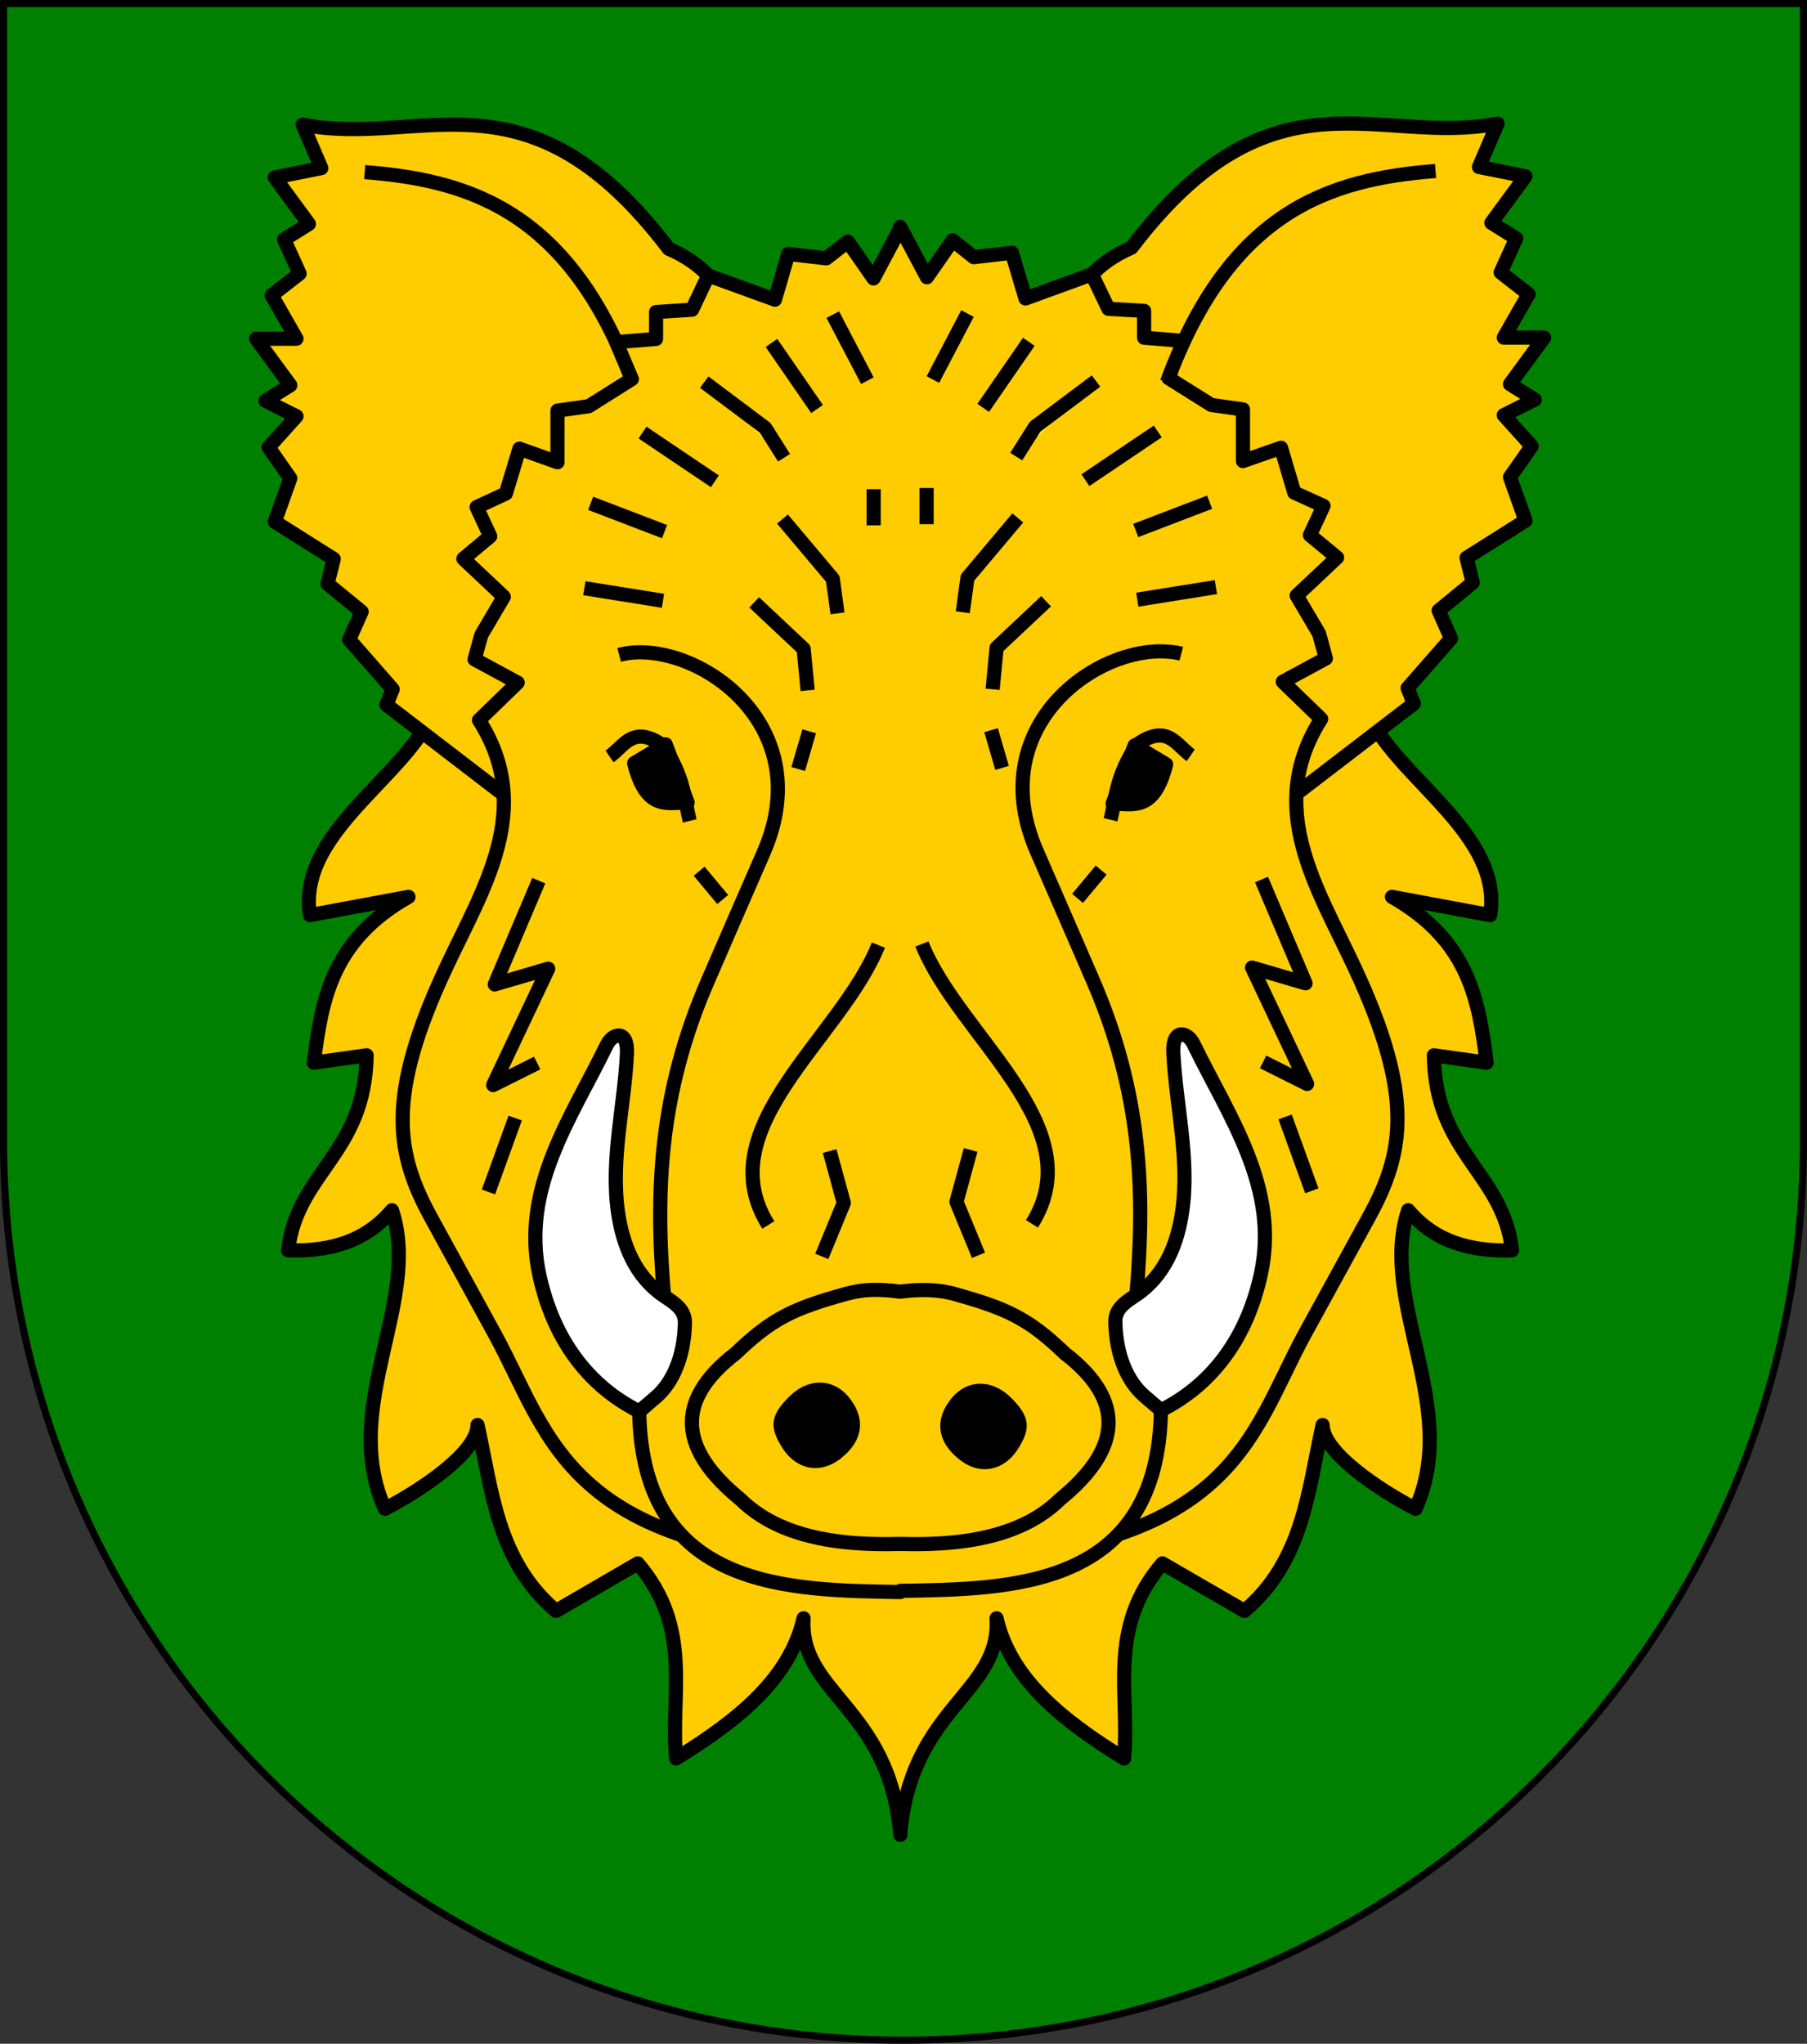 <?xml version="1.0" encoding="UTF-8" standalone="no"?>
<!-- Created with Inkscape (http://www.inkscape.org/) -->

<svg
   xmlns:dc="http://purl.org/dc/elements/1.1/"
   xmlns:cc="http://creativecommons.org/ns#"
   xmlns:rdf="http://www.w3.org/1999/02/22-rdf-syntax-ns#"
   xmlns:svg="http://www.w3.org/2000/svg"
   xmlns="http://www.w3.org/2000/svg"
   xmlns:sodipodi="http://sodipodi.sourceforge.net/DTD/sodipodi-0.dtd"
   xmlns:inkscape="http://www.inkscape.org/namespaces/inkscape"
   width="763"
   height="863"
   id="svg2"
   version="1.1"
   inkscape:version="0.92.4 (5da689c313, 2019-01-14)"
   sodipodi:docname="Keilerorden_Orden.svg">
  <rect width="100%" height="100%" fill="#333333" stroke="none"/>
  <defs
     id="defs4">
    <inkscape:perspective
       sodipodi:type="inkscape:persp3d"
       inkscape:vp_x="0 : 526.18109 : 1"
       inkscape:vp_y="0 : 1000 : 0"
       inkscape:vp_z="744.09448 : 526.18109 : 1"
       inkscape:persp3d-origin="372.04724 : 350.78739 : 1"
       id="perspective10" />
    <inkscape:perspective
       id="perspective2828"
       inkscape:persp3d-origin="0.5 : 0.33333333 : 1"
       inkscape:vp_z="1 : 0.5 : 1"
       inkscape:vp_y="0 : 1000 : 0"
       inkscape:vp_x="0 : 0.5 : 1"
       sodipodi:type="inkscape:persp3d" />
    <inkscape:perspective
       id="perspective2828-7"
       inkscape:persp3d-origin="0.5 : 0.33333333 : 1"
       inkscape:vp_z="1 : 0.5 : 1"
       inkscape:vp_y="0 : 1000 : 0"
       inkscape:vp_x="0 : 0.5 : 1"
       sodipodi:type="inkscape:persp3d" />
    <inkscape:perspective
       id="perspective3640"
       inkscape:persp3d-origin="0.5 : 0.33333333 : 1"
       inkscape:vp_z="1 : 0.5 : 1"
       inkscape:vp_y="0 : 1000 : 0"
       inkscape:vp_x="0 : 0.5 : 1"
       sodipodi:type="inkscape:persp3d" />
    <inkscape:perspective
       id="perspective3670"
       inkscape:persp3d-origin="0.5 : 0.33333333 : 1"
       inkscape:vp_z="1 : 0.5 : 1"
       inkscape:vp_y="0 : 1000 : 0"
       inkscape:vp_x="0 : 0.5 : 1"
       sodipodi:type="inkscape:persp3d" />
    <inkscape:perspective
       id="perspective3693"
       inkscape:persp3d-origin="0.5 : 0.33333333 : 1"
       inkscape:vp_z="1 : 0.5 : 1"
       inkscape:vp_y="0 : 1000 : 0"
       inkscape:vp_x="0 : 0.5 : 1"
       sodipodi:type="inkscape:persp3d" />
    <inkscape:perspective
       id="perspective3720"
       inkscape:persp3d-origin="0.5 : 0.33333333 : 1"
       inkscape:vp_z="1 : 0.5 : 1"
       inkscape:vp_y="0 : 1000 : 0"
       inkscape:vp_x="0 : 0.5 : 1"
       sodipodi:type="inkscape:persp3d" />
    <inkscape:perspective
       id="perspective3747"
       inkscape:persp3d-origin="0.5 : 0.33333333 : 1"
       inkscape:vp_z="1 : 0.5 : 1"
       inkscape:vp_y="0 : 1000 : 0"
       inkscape:vp_x="0 : 0.5 : 1"
       sodipodi:type="inkscape:persp3d" />
    <inkscape:perspective
       id="perspective3763"
       inkscape:persp3d-origin="0.5 : 0.33333333 : 1"
       inkscape:vp_z="1 : 0.5 : 1"
       inkscape:vp_y="0 : 1000 : 0"
       inkscape:vp_x="0 : 0.5 : 1"
       sodipodi:type="inkscape:persp3d" />
    <inkscape:perspective
       id="perspective3792"
       inkscape:persp3d-origin="0.5 : 0.33333333 : 1"
       inkscape:vp_z="1 : 0.5 : 1"
       inkscape:vp_y="0 : 1000 : 0"
       inkscape:vp_x="0 : 0.5 : 1"
       sodipodi:type="inkscape:persp3d" />
    <inkscape:perspective
       id="perspective3814"
       inkscape:persp3d-origin="0.5 : 0.33333333 : 1"
       inkscape:vp_z="1 : 0.5 : 1"
       inkscape:vp_y="0 : 1000 : 0"
       inkscape:vp_x="0 : 0.5 : 1"
       sodipodi:type="inkscape:persp3d" />
    <inkscape:perspective
       id="perspective3841"
       inkscape:persp3d-origin="0.5 : 0.33333333 : 1"
       inkscape:vp_z="1 : 0.5 : 1"
       inkscape:vp_y="0 : 1000 : 0"
       inkscape:vp_x="0 : 0.5 : 1"
       sodipodi:type="inkscape:persp3d" />
    <inkscape:perspective
       id="perspective3841-5"
       inkscape:persp3d-origin="0.5 : 0.33333333 : 1"
       inkscape:vp_z="1 : 0.5 : 1"
       inkscape:vp_y="0 : 1000 : 0"
       inkscape:vp_x="0 : 0.5 : 1"
       sodipodi:type="inkscape:persp3d" />
    <inkscape:perspective
       id="perspective3872"
       inkscape:persp3d-origin="0.5 : 0.33333333 : 1"
       inkscape:vp_z="1 : 0.5 : 1"
       inkscape:vp_y="0 : 1000 : 0"
       inkscape:vp_x="0 : 0.5 : 1"
       sodipodi:type="inkscape:persp3d" />
    <inkscape:perspective
       id="perspective3898"
       inkscape:persp3d-origin="0.5 : 0.33333333 : 1"
       inkscape:vp_z="1 : 0.5 : 1"
       inkscape:vp_y="0 : 1000 : 0"
       inkscape:vp_x="0 : 0.5 : 1"
       sodipodi:type="inkscape:persp3d" />
    <inkscape:perspective
       id="perspective3920"
       inkscape:persp3d-origin="0.5 : 0.33333333 : 1"
       inkscape:vp_z="1 : 0.5 : 1"
       inkscape:vp_y="0 : 1000 : 0"
       inkscape:vp_x="0 : 0.5 : 1"
       sodipodi:type="inkscape:persp3d" />
    <inkscape:perspective
       id="perspective2860"
       inkscape:persp3d-origin="0.5 : 0.33333333 : 1"
       inkscape:vp_z="1 : 0.5 : 1"
       inkscape:vp_y="0 : 1000 : 0"
       inkscape:vp_x="0 : 0.5 : 1"
       sodipodi:type="inkscape:persp3d" />
    <inkscape:perspective
       id="perspective3672"
       inkscape:persp3d-origin="0.5 : 0.33333333 : 1"
       inkscape:vp_z="1 : 0.5 : 1"
       inkscape:vp_y="0 : 1000 : 0"
       inkscape:vp_x="0 : 0.5 : 1"
       sodipodi:type="inkscape:persp3d" />
    <inkscape:perspective
       id="perspective3695"
       inkscape:persp3d-origin="0.5 : 0.33333333 : 1"
       inkscape:vp_z="1 : 0.5 : 1"
       inkscape:vp_y="0 : 1000 : 0"
       inkscape:vp_x="0 : 0.5 : 1"
       sodipodi:type="inkscape:persp3d" />
    <inkscape:perspective
       id="perspective3261"
       inkscape:persp3d-origin="0.5 : 0.33333333 : 1"
       inkscape:vp_z="1 : 0.5 : 1"
       inkscape:vp_y="0 : 1000 : 0"
       inkscape:vp_x="0 : 0.5 : 1"
       sodipodi:type="inkscape:persp3d" />
    <inkscape:perspective
       id="perspective2828-1"
       inkscape:persp3d-origin="0.5 : 0.33333333 : 1"
       inkscape:vp_z="1 : 0.5 : 1"
       inkscape:vp_y="0 : 1000 : 0"
       inkscape:vp_x="0 : 0.5 : 1"
       sodipodi:type="inkscape:persp3d" />
    <inkscape:perspective
       id="perspective3652"
       inkscape:persp3d-origin="0.5 : 0.33333333 : 1"
       inkscape:vp_z="1 : 0.5 : 1"
       inkscape:vp_y="0 : 1000 : 0"
       inkscape:vp_x="0 : 0.5 : 1"
       sodipodi:type="inkscape:persp3d" />
    <inkscape:perspective
       id="perspective3652-2"
       inkscape:persp3d-origin="0.5 : 0.33333333 : 1"
       inkscape:vp_z="1 : 0.5 : 1"
       inkscape:vp_y="0 : 1000 : 0"
       inkscape:vp_x="0 : 0.5 : 1"
       sodipodi:type="inkscape:persp3d" />
    <inkscape:perspective
       id="perspective3652-5"
       inkscape:persp3d-origin="0.5 : 0.33333333 : 1"
       inkscape:vp_z="1 : 0.5 : 1"
       inkscape:vp_y="0 : 1000 : 0"
       inkscape:vp_x="0 : 0.5 : 1"
       sodipodi:type="inkscape:persp3d" />
    <inkscape:perspective
       id="perspective3727"
       inkscape:persp3d-origin="0.5 : 0.33333333 : 1"
       inkscape:vp_z="1 : 0.5 : 1"
       inkscape:vp_y="0 : 1000 : 0"
       inkscape:vp_x="0 : 0.5 : 1"
       sodipodi:type="inkscape:persp3d" />
    <inkscape:perspective
       id="perspective3843"
       inkscape:persp3d-origin="0.5 : 0.33333333 : 1"
       inkscape:vp_z="1 : 0.5 : 1"
       inkscape:vp_y="0 : 1000 : 0"
       inkscape:vp_x="0 : 0.5 : 1"
       sodipodi:type="inkscape:persp3d" />
    <inkscape:perspective
       id="perspective3970"
       inkscape:persp3d-origin="0.5 : 0.33333333 : 1"
       inkscape:vp_z="1 : 0.5 : 1"
       inkscape:vp_y="0 : 1000 : 0"
       inkscape:vp_x="0 : 0.5 : 1"
       sodipodi:type="inkscape:persp3d" />
    <inkscape:perspective
       id="perspective4007"
       inkscape:persp3d-origin="0.5 : 0.33333333 : 1"
       inkscape:vp_z="1 : 0.5 : 1"
       inkscape:vp_y="0 : 1000 : 0"
       inkscape:vp_x="0 : 0.5 : 1"
       sodipodi:type="inkscape:persp3d" />
    <inkscape:perspective
       id="perspective4062"
       inkscape:persp3d-origin="0.5 : 0.33333333 : 1"
       inkscape:vp_z="1 : 0.5 : 1"
       inkscape:vp_y="0 : 1000 : 0"
       inkscape:vp_x="0 : 0.5 : 1"
       sodipodi:type="inkscape:persp3d" />
    <inkscape:perspective
       id="perspective4153"
       inkscape:persp3d-origin="0.5 : 0.33333333 : 1"
       inkscape:vp_z="1 : 0.5 : 1"
       inkscape:vp_y="0 : 1000 : 0"
       inkscape:vp_x="0 : 0.5 : 1"
       sodipodi:type="inkscape:persp3d" />
    <inkscape:perspective
       id="perspective4316"
       inkscape:persp3d-origin="0.5 : 0.33333333 : 1"
       inkscape:vp_z="1 : 0.5 : 1"
       inkscape:vp_y="0 : 1000 : 0"
       inkscape:vp_x="0 : 0.5 : 1"
       sodipodi:type="inkscape:persp3d" />
    <inkscape:perspective
       id="perspective4316-9"
       inkscape:persp3d-origin="0.5 : 0.33333333 : 1"
       inkscape:vp_z="1 : 0.5 : 1"
       inkscape:vp_y="0 : 1000 : 0"
       inkscape:vp_x="0 : 0.5 : 1"
       sodipodi:type="inkscape:persp3d" />
    <inkscape:perspective
       id="perspective2898"
       inkscape:persp3d-origin="0.5 : 0.33333333 : 1"
       inkscape:vp_z="1 : 0.5 : 1"
       inkscape:vp_y="0 : 1000 : 0"
       inkscape:vp_x="0 : 0.5 : 1"
       sodipodi:type="inkscape:persp3d" />
    <inkscape:perspective
       id="perspective3337"
       inkscape:persp3d-origin="0.5 : 0.33333333 : 1"
       inkscape:vp_z="1 : 0.5 : 1"
       inkscape:vp_y="0 : 1000 : 0"
       inkscape:vp_x="0 : 0.5 : 1"
       sodipodi:type="inkscape:persp3d" />
    <inkscape:perspective
       id="perspective3373"
       inkscape:persp3d-origin="0.5 : 0.33333333 : 1"
       inkscape:vp_z="1 : 0.5 : 1"
       inkscape:vp_y="0 : 1000 : 0"
       inkscape:vp_x="0 : 0.5 : 1"
       sodipodi:type="inkscape:persp3d" />
    <inkscape:perspective
       id="perspective3191"
       inkscape:persp3d-origin="0.5 : 0.33333333 : 1"
       inkscape:vp_z="1 : 0.5 : 1"
       inkscape:vp_y="0 : 1000 : 0"
       inkscape:vp_x="0 : 0.5 : 1"
       sodipodi:type="inkscape:persp3d" />
    <inkscape:perspective
       id="perspective3606"
       inkscape:persp3d-origin="0.5 : 0.33333333 : 1"
       inkscape:vp_z="1 : 0.5 : 1"
       inkscape:vp_y="0 : 1000 : 0"
       inkscape:vp_x="0 : 0.5 : 1"
       sodipodi:type="inkscape:persp3d" />
    <inkscape:perspective
       id="perspective5054"
       inkscape:persp3d-origin="0.5 : 0.33333333 : 1"
       inkscape:vp_z="1 : 0.5 : 1"
       inkscape:vp_y="0 : 1000 : 0"
       inkscape:vp_x="0 : 0.5 : 1"
       sodipodi:type="inkscape:persp3d" />
    <inkscape:perspective
       id="perspective5466"
       inkscape:persp3d-origin="0.5 : 0.33333333 : 1"
       inkscape:vp_z="1 : 0.5 : 1"
       inkscape:vp_y="0 : 1000 : 0"
       inkscape:vp_x="0 : 0.5 : 1"
       sodipodi:type="inkscape:persp3d" />
    <inkscape:perspective
       id="perspective5466-3"
       inkscape:persp3d-origin="0.5 : 0.33333333 : 1"
       inkscape:vp_z="1 : 0.5 : 1"
       inkscape:vp_y="0 : 1000 : 0"
       inkscape:vp_x="0 : 0.5 : 1"
       sodipodi:type="inkscape:persp3d" />
    <inkscape:perspective
       id="perspective6147"
       inkscape:persp3d-origin="0.5 : 0.33333333 : 1"
       inkscape:vp_z="1 : 0.5 : 1"
       inkscape:vp_y="0 : 1000 : 0"
       inkscape:vp_x="0 : 0.5 : 1"
       sodipodi:type="inkscape:persp3d" />
    <inkscape:perspective
       id="perspective6821"
       inkscape:persp3d-origin="0.5 : 0.33333333 : 1"
       inkscape:vp_z="1 : 0.5 : 1"
       inkscape:vp_y="0 : 1000 : 0"
       inkscape:vp_x="0 : 0.5 : 1"
       sodipodi:type="inkscape:persp3d" />
  </defs>
  <sodipodi:namedview
     id="base"
     pagecolor="#ffffff"
     bordercolor="#666666"
     borderopacity="1.0"
     inkscape:pageopacity="0.0"
     inkscape:pageshadow="2"
     inkscape:zoom="0.7"
     inkscape:cx="647.78806"
     inkscape:cy="391.9691"
     inkscape:document-units="px"
     inkscape:current-layer="layer1"
     showgrid="true"
     inkscape:window-width="1920"
     inkscape:window-height="1001"
     inkscape:window-x="-9"
     inkscape:window-y="-9"
     inkscape:window-maximized="1"
     inkscape:snap-bbox="true"
     inkscape:bbox-paths="true"
     inkscape:bbox-nodes="true"
     inkscape:snap-bbox-midpoints="true"
     inkscape:snap-bbox-edge-midpoints="true"
     inkscape:object-paths="true"
     inkscape:snap-intersection-paths="true"
     inkscape:object-nodes="true"
     inkscape:snap-smooth-nodes="true"
     inkscape:snap-midpoints="true"
     inkscape:snap-center="true"
     inkscape:snap-object-midpoints="true"
     inkscape:snap-text-baseline="true"
     inkscape:snap-page="true">
    <inkscape:grid
       type="xygrid"
       id="grid2816"
       empspacing="5"
       visible="true"
       enabled="true"
       snapvisiblegridlinesonly="true" />
  </sodipodi:namedview>
  <g
     inkscape:label="Ebene 1"
     inkscape:groupmode="layer"
     id="layer1"
     transform="translate(-1.644,-192.036)">
    <path
       style="fill:#008000;fill-opacity:1;stroke:#000000;stroke-width:3;stroke-miterlimit:4;stroke-opacity:1;stroke-dasharray:none"
       d="m 3.144,193.536 0,480 c 0,209.868 170.132,380 380,380 209.868,0 380,-170.132 380,-380 l 0,-480 -760,0 z"
       id="path2850" />
    <g
       style="display:inline"
       id="g4302"
       transform="matrix(3.987,0,0,3.987,-4198.871,184.382)">
      <path
         inkscape:connector-curvature="0"
         id="path4119"
         d="m 1148.875,69.344 -48.781,5.781 c -1.262,8.063 -15.221,14.147 -13.719,23.719 l 10.438,-1.938 c -8.27,4.691 -9.198,11.122 -10.031,17.562 l 5.594,-0.781 c -0.123,10.401 -7.39,12.44 -8.312,20.656 4.242,0.126 8.095,-0.809 11,-4.25 3.215,9.649 -5.623,20.765 -0.75,31.625 3.916,-2.02 9.812,-6.004 9.812,-8.875 1.55,6.999 2.079,14.391 8.312,19.688 l 8.656,-5.031 c 5.891,6.879 3.421,13.777 4.062,20.656 6.533,-4.027 12.029,-8.425 13.5,-14.844 -0.487,7.934 8.989,9.387 10.219,22.625 0,0.053 0,0.103 0,0.156 0,0.054 0.027,0.101 0.031,0.156 v -0.312 c 1.23,-13.238 10.675,-14.691 10.188,-22.625 1.471,6.419 6.967,10.817 13.5,14.844 0.641,-6.879 -1.829,-13.777 4.062,-20.656 l 8.688,5.031 c 6.233,-5.296 6.731,-12.688 8.281,-19.688 0,2.871 5.928,6.855 9.844,8.875 4.872,-10.86 -3.996,-21.976 -0.781,-31.625 2.905,3.441 6.758,4.376 11,4.25 -0.922,-8.216 -8.158,-10.255 -8.281,-20.656 l 5.594,0.781 c -0.833,-6.441 -1.762,-12.871 -10.031,-17.562 l 10.406,1.938 c 1.502,-9.572 -12.425,-15.656 -13.688,-23.719 l -48.781,-5.781 z"
         style="opacity:1;fill:#ffcc00;fill-opacity:1;stroke:#000000;stroke-width:1.5;stroke-linejoin:round;stroke-miterlimit:4;stroke-dasharray:none;stroke-opacity:1" />
      <path
         inkscape:connector-curvature="0"
         sodipodi:nodetypes="ccccccccccccccccccccccccc"
         id="path4115"
         d="m 1131.274,35.165 c -1.334,-2.686 -3.025,-5.229 -6.899,-6.899 -14.966,-19.712 -26.099,-10.683 -38.765,-13.141 l 1.971,4.599 -4.928,0.986 3.614,4.928 -2.628,1.643 1.643,3.614 -2.957,2.3 2.628,4.599 h -4.271 l 3.614,4.928 -2.628,1.643 3.285,1.643 -2.957,3.285 2.3,3.285 -1.643,4.599 6.242,3.942 -0.657,2.628 3.614,2.957 -1.314,2.957 4.599,5.256 -0.657,1.643 14.126,10.841 z"
         style="opacity:1;fill:#ffcc00;fill-opacity:1;stroke:#000000;stroke-width:1.5;stroke-linejoin:round;stroke-miterlimit:4;stroke-dasharray:none;stroke-opacity:1" />
      <path
         inkscape:connector-curvature="0"
         sodipodi:nodetypes="cc"
         id="path4117"
         d="m 1120.625,42.523 c -6.655,-18.139 -17.22,-21.511 -28.448,-22.373"
         style="opacity:1;fill:#ffcc00;fill-opacity:1;stroke:#000000;stroke-width:1.5;stroke-linejoin:round;stroke-miterlimit:4;stroke-dasharray:none;stroke-opacity:1" />
      <path
         inkscape:connector-curvature="0"
         style="opacity:1;fill:#ffcc00;fill-opacity:1;stroke:#000000;stroke-width:1.5;stroke-linejoin:round;stroke-miterlimit:4;stroke-dasharray:none;stroke-opacity:1"
         d="m 1166.49,35.045 c 1.334,-2.686 3.025,-5.229 6.899,-6.899 14.966,-19.712 26.099,-10.683 38.765,-13.141 l -1.971,4.599 4.928,0.986 -3.614,4.928 2.628,1.643 -1.643,3.614 2.957,2.3 -2.628,4.599 h 4.271 l -3.614,4.928 2.628,1.643 -3.285,1.643 2.957,3.285 -2.3,3.285 1.643,4.599 -6.242,3.942 0.657,2.628 -3.614,2.957 1.314,2.957 -4.599,5.256 0.657,1.643 -14.126,10.841 z"
         id="path4196"
         sodipodi:nodetypes="ccccccccccccccccccccccccc" />
      <path
         inkscape:connector-curvature="0"
         id="path4121"
         d="m 1148.875,25.938 v 0.188 l -2.812,5.281 -2.719,-3.906 -2.281,1.781 -4.031,-0.469 -1.406,4.844 -7.062,-2.562 -1.719,3.625 -3.813,0.25 v 2.844 l -4.219,0.344 1.656,3.906 -4.563,2.875 -3.312,0.469 V 50.875 l -4.031,-1.438 -1.438,4.75 -3.094,1.438 1.438,3.094 -2.844,2.375 4.281,4.031 -2.375,4.031 -0.719,2.594 4.562,2.469 -4.094,3.969 c 6.001,9.451 0.424,17.817 -3.562,26.375 -6.31,13.545 -5.242,19.516 -1.5,26.344 l 6.719,12.281 c 6.19,11.296 7.591,24.181 42.969,24.312 v -0.094 c 35.347,-0.139 36.718,-13.051 42.906,-24.344 l 6.719,-12.25 c 3.741,-6.828 4.81,-12.83 -1.5,-26.375 -3.987,-8.558 -9.563,-16.924 -3.562,-26.375 l -4.063,-3.938 4.563,-2.469 -0.719,-2.625 -2.375,-4.031 4.281,-4.031 -2.875,-2.375 1.438,-3.094 -3.094,-1.406 -1.406,-4.75 -4.031,1.406 V 45.281 l -3.344,-0.469 -4.531,-2.844 1.625,-3.938 -4.219,-0.344 V 34.844 l -3.781,-0.219 -1.75,-3.656 -7.031,2.562 -1.437,-4.844 -4.031,0.469 -2.25,-1.781 -2.719,3.906 z"
         style="opacity:1;fill:#ffcc00;fill-opacity:1;stroke:#000000;stroke-width:1.5;stroke-linejoin:round;stroke-miterlimit:4;stroke-dasharray:none;stroke-opacity:1" />
      <path
         inkscape:connector-curvature="0"
         sodipodi:nodetypes="ccccccccccccccccc"
         id="path4123"
         d="m 1178.656,71.156 c -0.701,-0.185 -1.458,-0.251 -2.25,-0.25 -7.657,0.009 -18.568,8.494 -13.062,21.156 l 3.281,7.531 m -35.469,0.125 3.281,-7.531 c 6.075,-13.972 -7.838,-22.884 -15.312,-20.906 m 12.031,28.438 -2.656,6.125 c -5.128,11.795 -5.58,22.226 -4.625,33.344 l -2.625,12.219 c 0.28,19.01 16.109,18.92 27.656,19.125 v -0.125 c 11.545,-0.205 27.314,-0.132 27.594,-19.125 l -2.594,-12.219 c 0.956,-11.117 0.503,-21.549 -4.625,-33.344 l -2.656,-6.125"
         style="opacity:1;fill:#ffcc00;fill-opacity:1;stroke:#000000;stroke-width:1.5;stroke-linejoin:round;stroke-miterlimit:4;stroke-dasharray:none;stroke-opacity:1" />
      <path
         inkscape:connector-curvature="0"
         sodipodi:nodetypes="cssssccss"
         id="path4125"
         d="m 1123.865,139.181 c -2.997,-2.03 -4.362,-5.36 -4.866,-8.902 -0.79,-5.556 0.674,-11.151 0.95,-16.736 0.131,-2.659 -1.518,-2.22 -2.136,-0.95 -3.766,7.74 -9.154,15.24 -7.122,24.45 1.512,6.852 5.246,11.697 10.563,14.362 l 1.869,-1.608 c 1.629,-1.462 2.887,-4.081 2.967,-7.748 0.032,-1.456 -1.156,-2.146 -2.224,-2.869 z"
         style="opacity:1;fill:#ffffff;fill-opacity:1;stroke:#000000;stroke-width:1.5;stroke-linejoin:round;stroke-miterlimit:4;stroke-dasharray:none;stroke-opacity:1" />
      <path
         inkscape:connector-curvature="0"
         id="path4131"
         d="m 1110.611,95.189 -4.662,10.99 5.661,-1.665 -5.828,12.322 4.662,-2.331"
         style="opacity:1;fill:#ffcc00;fill-opacity:1;stroke:#000000;stroke-width:1.5;stroke-linejoin:round;stroke-miterlimit:4;stroke-dasharray:none;stroke-opacity:1" />
      <path
         inkscape:connector-curvature="0"
         id="path4133"
         d="m 1108.113,120.333 -2.831,7.826"
         style="opacity:1;fill:#fcef3c;fill-opacity:1;stroke:#000000;stroke-width:1.5;stroke-linejoin:round;stroke-miterlimit:4;stroke-dasharray:none;stroke-opacity:1" />
      <path
         inkscape:connector-curvature="0"
         id="path4135"
         d="m 1141.416,123.829 1.499,5.495 -2.331,5.661"
         style="opacity:1;fill:#ffcc00;fill-opacity:1;stroke:#000000;stroke-width:1.5;stroke-linejoin:round;stroke-miterlimit:4;stroke-dasharray:none;stroke-opacity:1" />
      <path
         inkscape:connector-curvature="0"
         sodipodi:nodetypes="cc"
         id="path4137"
         d="m 1134.922,131.656 c -6.471,-10.294 7.697,-19.762 11.656,-29.639"
         style="opacity:1;fill:#ffcc00;fill-opacity:1;stroke:#000000;stroke-width:1.5;stroke-linejoin:round;stroke-miterlimit:4;stroke-dasharray:none;stroke-opacity:1" />
      <path
         inkscape:connector-curvature="0"
         id="path4139"
         d="m 1145.412,42.238 -3.663,-6.994"
         style="opacity:1;fill:#fcef3c;fill-opacity:1;stroke:#000000;stroke-width:1.5;stroke-linejoin:round;stroke-miterlimit:4;stroke-dasharray:none;stroke-opacity:1" />
      <path
         inkscape:connector-curvature="0"
         id="path4141"
         d="m 1140.084,45.236 -4.829,-6.994"
         style="opacity:1;fill:#fcef3c;fill-opacity:1;stroke:#000000;stroke-width:1.5;stroke-linejoin:round;stroke-miterlimit:4;stroke-dasharray:none;stroke-opacity:1" />
      <path
         inkscape:connector-curvature="0"
         id="path4143"
         d="m 1136.587,50.397 -1.998,-3.164 -6.452,-4.839"
         style="opacity:1;fill:#fcef3c;fill-opacity:1;stroke:#000000;stroke-width:1.5;stroke-linejoin:round;stroke-miterlimit:4;stroke-dasharray:none;stroke-opacity:1" />
      <path
         inkscape:connector-curvature="0"
         id="path4145"
         d="m 1129.261,52.895 -7.66,-5.162"
         style="opacity:1;fill:#fcef3c;fill-opacity:1;stroke:#000000;stroke-width:1.5;stroke-linejoin:round;stroke-miterlimit:4;stroke-dasharray:none;stroke-opacity:1" />
      <path
         inkscape:connector-curvature="0"
         id="path4147"
         d="m 1123.932,58.224 -7.826,-2.997"
         style="opacity:1;fill:#fcef3c;fill-opacity:1;stroke:#000000;stroke-width:1.5;stroke-linejoin:round;stroke-miterlimit:4;stroke-dasharray:none;stroke-opacity:1" />
      <path
         inkscape:connector-curvature="0"
         id="path4149"
         d="M 1123.766,65.55 1115.44,64.218"
         style="opacity:1;fill:#fcef3c;fill-opacity:1;stroke:#000000;stroke-width:1.5;stroke-linejoin:round;stroke-miterlimit:4;stroke-dasharray:none;stroke-opacity:1" />
      <path
         inkscape:connector-curvature="0"
         id="path4151"
         d="m 1136.421,56.891 5.328,6.327 0.499,3.663"
         style="opacity:1;fill:#ffcc00;fill-opacity:1;stroke:#000000;stroke-width:1.5;stroke-linejoin:round;stroke-miterlimit:4;stroke-dasharray:none;stroke-opacity:1" />
      <path
         inkscape:connector-curvature="0"
         id="path4153"
         d="m 1139.085,75.041 -0.42,-4.4 -5.241,-4.925"
         style="opacity:1;fill:#ffcc00;fill-opacity:1;stroke:#000000;stroke-width:1.5;stroke-linejoin:round;stroke-miterlimit:4;stroke-dasharray:none;stroke-opacity:1" />
      <path
         inkscape:connector-curvature="0"
         id="path4155"
         d="m 1146.078,57.557 v -3.83"
         style="opacity:1;fill:#fcef3c;fill-opacity:1;stroke:#000000;stroke-width:1.5;stroke-linejoin:round;stroke-miterlimit:4;stroke-dasharray:none;stroke-opacity:1" />
      <path
         inkscape:connector-curvature="0"
         id="path4157"
         d="m 1138.086,83.367 1.166,-3.996"
         style="opacity:1;fill:#fcef3c;fill-opacity:1;stroke:#000000;stroke-width:1.5;stroke-linejoin:round;stroke-miterlimit:4;stroke-dasharray:none;stroke-opacity:1" />
      <path
         inkscape:connector-curvature="0"
         id="path4159"
         d="m 1130.093,97.187 -2.498,-2.997"
         style="opacity:1;fill:#fcef3c;fill-opacity:1;stroke:#000000;stroke-width:1.5;stroke-linejoin:round;stroke-miterlimit:4;stroke-dasharray:none;stroke-opacity:1" />
      <path
         inkscape:connector-curvature="0"
         sodipodi:nodetypes="ccc"
         id="path4161"
         d="m 1126.596,88.862 c -0.599,-2.492 -0.578,-4.674 -2.831,-7.993 -3.199,-2.236 -4.114,0.098 -5.661,1.166"
         style="opacity:1;fill:#ffcc00;fill-opacity:1;stroke:#000000;stroke-width:1.5;stroke-linejoin:round;stroke-miterlimit:4;stroke-dasharray:none;stroke-opacity:1" />
      <path
         inkscape:connector-curvature="0"
         style="opacity:1;fill:#ffcc00;fill-opacity:1;stroke:#000000;stroke-width:1.5;stroke-linejoin:round;stroke-miterlimit:4;stroke-dasharray:none;stroke-opacity:1"
         d="m 1171.168,88.742 c 0.599,-2.492 0.578,-4.674 2.831,-7.993 3.199,-2.236 4.114,0.098 5.661,1.166"
         id="path4242"
         sodipodi:nodetypes="ccc" />
      <path
         inkscape:connector-curvature="0"
         sodipodi:nodetypes="cccc"
         id="path4165"
         d="m 1171.388,87.03 c 2.118,-9.89e-4 4.392,0.932 5.661,-4.163 l -3.33,-1.998 z"
         style="opacity:1;fill:#000000;fill-opacity:1;stroke:#000000;stroke-width:1.5;stroke-linejoin:round;stroke-miterlimit:4;stroke-dasharray:none;stroke-opacity:1" />
      <path
         inkscape:connector-curvature="0"
         style="opacity:1;fill:#ffcc00;fill-opacity:1;stroke:#000000;stroke-width:1.5;stroke-linejoin:round;stroke-miterlimit:4;stroke-dasharray:none;stroke-opacity:1"
         d="m 1177.139,42.403 c 6.655,-18.139 17.22,-21.511 28.448,-22.373"
         id="path4198"
         sodipodi:nodetypes="cc" />
      <path
         inkscape:connector-curvature="0"
         id="path4127"
         d="m 1145.969,138.531 c -0.973,0.025 -1.927,0.173 -2.875,0.438 -5.459,1.523 -7.748,2.556 -11.625,6.281 -6.675,5.143 -5.825,10.294 0.469,15.438 3.488,3.431 8.913,4.988 16.938,4.75 0.011,-3.2e-4 0.02,3.3e-4 0.031,0 8.024,0.238 13.45,-1.319 16.938,-4.75 6.294,-5.143 7.144,-10.294 0.469,-15.438 -3.877,-3.725 -6.197,-4.759 -11.656,-6.281 -1.887,-0.526 -3.824,-0.503 -5.75,-0.25 -0.01,-0.001 -0.021,0.001 -0.031,0 -0.958,-0.126 -1.944,-0.213 -2.906,-0.188 z"
         style="opacity:1;fill:#ffcc00;fill-opacity:1;stroke:#000000;stroke-width:1.5;stroke-linejoin:round;stroke-miterlimit:4;stroke-dasharray:none;stroke-opacity:1" />
      <path
         inkscape:connector-curvature="0"
         style="opacity:1;fill:#ffffff;fill-opacity:1;stroke:#000000;stroke-width:1.5;stroke-linejoin:round;stroke-miterlimit:4;stroke-dasharray:none;stroke-opacity:1"
         d="m 1173.899,139.062 c 2.997,-2.03 4.362,-5.36 4.866,-8.902 0.79,-5.556 -0.674,-11.151 -0.95,-16.736 -0.131,-2.659 1.518,-2.22 2.136,-0.95 3.766,7.74 9.154,15.24 7.122,24.45 -1.512,6.852 -5.246,11.697 -10.564,14.362 l -1.869,-1.608 c -1.629,-1.462 -2.887,-4.081 -2.967,-7.748 -0.032,-1.456 1.156,-2.146 2.224,-2.869 z"
         id="path4206"
         sodipodi:nodetypes="cssssccss" />
      <path
         inkscape:connector-curvature="0"
         style="opacity:1;fill:#ffcc00;fill-opacity:1;stroke:#000000;stroke-width:1.5;stroke-linejoin:round;stroke-miterlimit:4;stroke-dasharray:none;stroke-opacity:1"
         d="m 1187.153,95.07 4.662,10.99 -5.661,-1.665 5.828,12.322 -4.662,-2.331"
         id="path4212" />
      <path
         inkscape:connector-curvature="0"
         style="opacity:1;fill:#fcef3c;fill-opacity:1;stroke:#000000;stroke-width:1.5;stroke-linejoin:round;stroke-miterlimit:4;stroke-dasharray:none;stroke-opacity:1"
         d="m 1189.651,120.213 2.831,7.826"
         id="path4214" />
      <path
         inkscape:connector-curvature="0"
         style="opacity:1;fill:#ffcc00;fill-opacity:1;stroke:#000000;stroke-width:1.5;stroke-linejoin:round;stroke-miterlimit:4;stroke-dasharray:none;stroke-opacity:1"
         d="m 1156.348,123.71 -1.499,5.495 2.331,5.661"
         id="path4216" />
      <path
         inkscape:connector-curvature="0"
         style="opacity:1;fill:#ffcc00;fill-opacity:1;stroke:#000000;stroke-width:1.5;stroke-linejoin:round;stroke-miterlimit:4;stroke-dasharray:none;stroke-opacity:1"
         d="m 1162.842,131.536 c 6.471,-10.294 -7.697,-19.762 -11.656,-29.639"
         id="path4218"
         sodipodi:nodetypes="cc" />
      <path
         inkscape:connector-curvature="0"
         style="opacity:1;fill:#fcef3c;fill-opacity:1;stroke:#000000;stroke-width:1.5;stroke-linejoin:round;stroke-miterlimit:4;stroke-dasharray:none;stroke-opacity:1"
         d="m 1152.352,42.119 3.663,-6.994"
         id="path4220" />
      <path
         inkscape:connector-curvature="0"
         style="opacity:1;fill:#fcef3c;fill-opacity:1;stroke:#000000;stroke-width:1.5;stroke-linejoin:round;stroke-miterlimit:4;stroke-dasharray:none;stroke-opacity:1"
         d="m 1157.68,45.116 4.829,-6.994"
         id="path4222" />
      <path
         inkscape:connector-curvature="0"
         style="opacity:1;fill:#fcef3c;fill-opacity:1;stroke:#000000;stroke-width:1.5;stroke-linejoin:round;stroke-miterlimit:4;stroke-dasharray:none;stroke-opacity:1"
         d="m 1161.177,50.278 1.998,-3.164 6.452,-4.839"
         id="path4224" />
      <path
         inkscape:connector-curvature="0"
         style="opacity:1;fill:#fcef3c;fill-opacity:1;stroke:#000000;stroke-width:1.5;stroke-linejoin:round;stroke-miterlimit:4;stroke-dasharray:none;stroke-opacity:1"
         d="m 1168.504,52.776 7.66,-5.162"
         id="path4226" />
      <path
         inkscape:connector-curvature="0"
         style="opacity:1;fill:#fcef3c;fill-opacity:1;stroke:#000000;stroke-width:1.5;stroke-linejoin:round;stroke-miterlimit:4;stroke-dasharray:none;stroke-opacity:1"
         d="m 1173.832,58.104 7.826,-2.997"
         id="path4228" />
      <path
         inkscape:connector-curvature="0"
         style="opacity:1;fill:#fcef3c;fill-opacity:1;stroke:#000000;stroke-width:1.5;stroke-linejoin:round;stroke-miterlimit:4;stroke-dasharray:none;stroke-opacity:1"
         d="m 1173.998,65.431 8.326,-1.332"
         id="path4230" />
      <path
         inkscape:connector-curvature="0"
         style="opacity:1;fill:#ffcc00;fill-opacity:1;stroke:#000000;stroke-width:1.5;stroke-linejoin:round;stroke-miterlimit:4;stroke-dasharray:none;stroke-opacity:1"
         d="m 1161.343,56.772 -5.328,6.327 -0.499,3.663"
         id="path4232" />
      <path
         inkscape:connector-curvature="0"
         style="opacity:1;fill:#ffcc00;fill-opacity:1;stroke:#000000;stroke-width:1.5;stroke-linejoin:round;stroke-miterlimit:4;stroke-dasharray:none;stroke-opacity:1"
         d="m 1158.679,74.922 0.42,-4.4 5.241,-4.925"
         id="path4234" />
      <path
         inkscape:connector-curvature="0"
         style="opacity:1;fill:#fcef3c;fill-opacity:1;stroke:#000000;stroke-width:1.5;stroke-linejoin:round;stroke-miterlimit:4;stroke-dasharray:none;stroke-opacity:1"
         d="m 1151.686,57.438 v -3.83"
         id="path4236" />
      <path
         inkscape:connector-curvature="0"
         style="opacity:1;fill:#fcef3c;fill-opacity:1;stroke:#000000;stroke-width:1.5;stroke-linejoin:round;stroke-miterlimit:4;stroke-dasharray:none;stroke-opacity:1"
         d="m 1159.678,83.247 -1.166,-3.996"
         id="path4238" />
      <path
         inkscape:connector-curvature="0"
         style="opacity:1;fill:#fcef3c;fill-opacity:1;stroke:#000000;stroke-width:1.5;stroke-linejoin:round;stroke-miterlimit:4;stroke-dasharray:none;stroke-opacity:1"
         d="m 1167.671,97.068 2.498,-2.997"
         id="path4240" />
      <path
         inkscape:connector-curvature="0"
         style="opacity:1;fill:#000000;fill-opacity:1;stroke:#000000;stroke-width:1.5;stroke-linejoin:round;stroke-miterlimit:4;stroke-dasharray:none;stroke-opacity:1"
         d="m 1126.376,86.911 c -2.118,-9.89e-4 -4.392,0.932 -5.661,-4.163 l 3.33,-1.998 z"
         id="path4244"
         sodipodi:nodetypes="cccc" />
      <path
         inkscape:connector-curvature="0"
         sodipodi:nodetypes="czzzz"
         id="path4129"
         d="m 1154.25,150.101 c 1.667,-2.104 4.311,-2.204 6.409,-0.119 2.088,2.075 2.017,3.335 0.671,5.443 -1.34,2.098 -3.86,2.944 -6.243,1.016 -2.358,-1.908 -2.512,-4.226 -0.837,-6.34 z"
         style="opacity:1;fill:#000000;fill-opacity:1;stroke:none;stroke-width:1.5;stroke-linejoin:round;stroke-miterlimit:4;stroke-dasharray:none;stroke-opacity:1" />
      <path
         inkscape:connector-curvature="0"
         style="opacity:1;fill:#000000;fill-opacity:1;stroke:none;stroke-width:1.5;stroke-linejoin:round;stroke-miterlimit:4;stroke-dasharray:none;stroke-opacity:1"
         d="m 1143.514,149.981 c -1.667,-2.104 -4.311,-2.204 -6.409,-0.119 -2.088,2.075 -2.017,3.335 -0.671,5.443 1.34,2.098 3.86,2.944 6.243,1.016 2.358,-1.908 2.512,-4.226 0.837,-6.34 z"
         id="path4210"
         sodipodi:nodetypes="czzzz" />
    </g>
  </g>
</svg>
